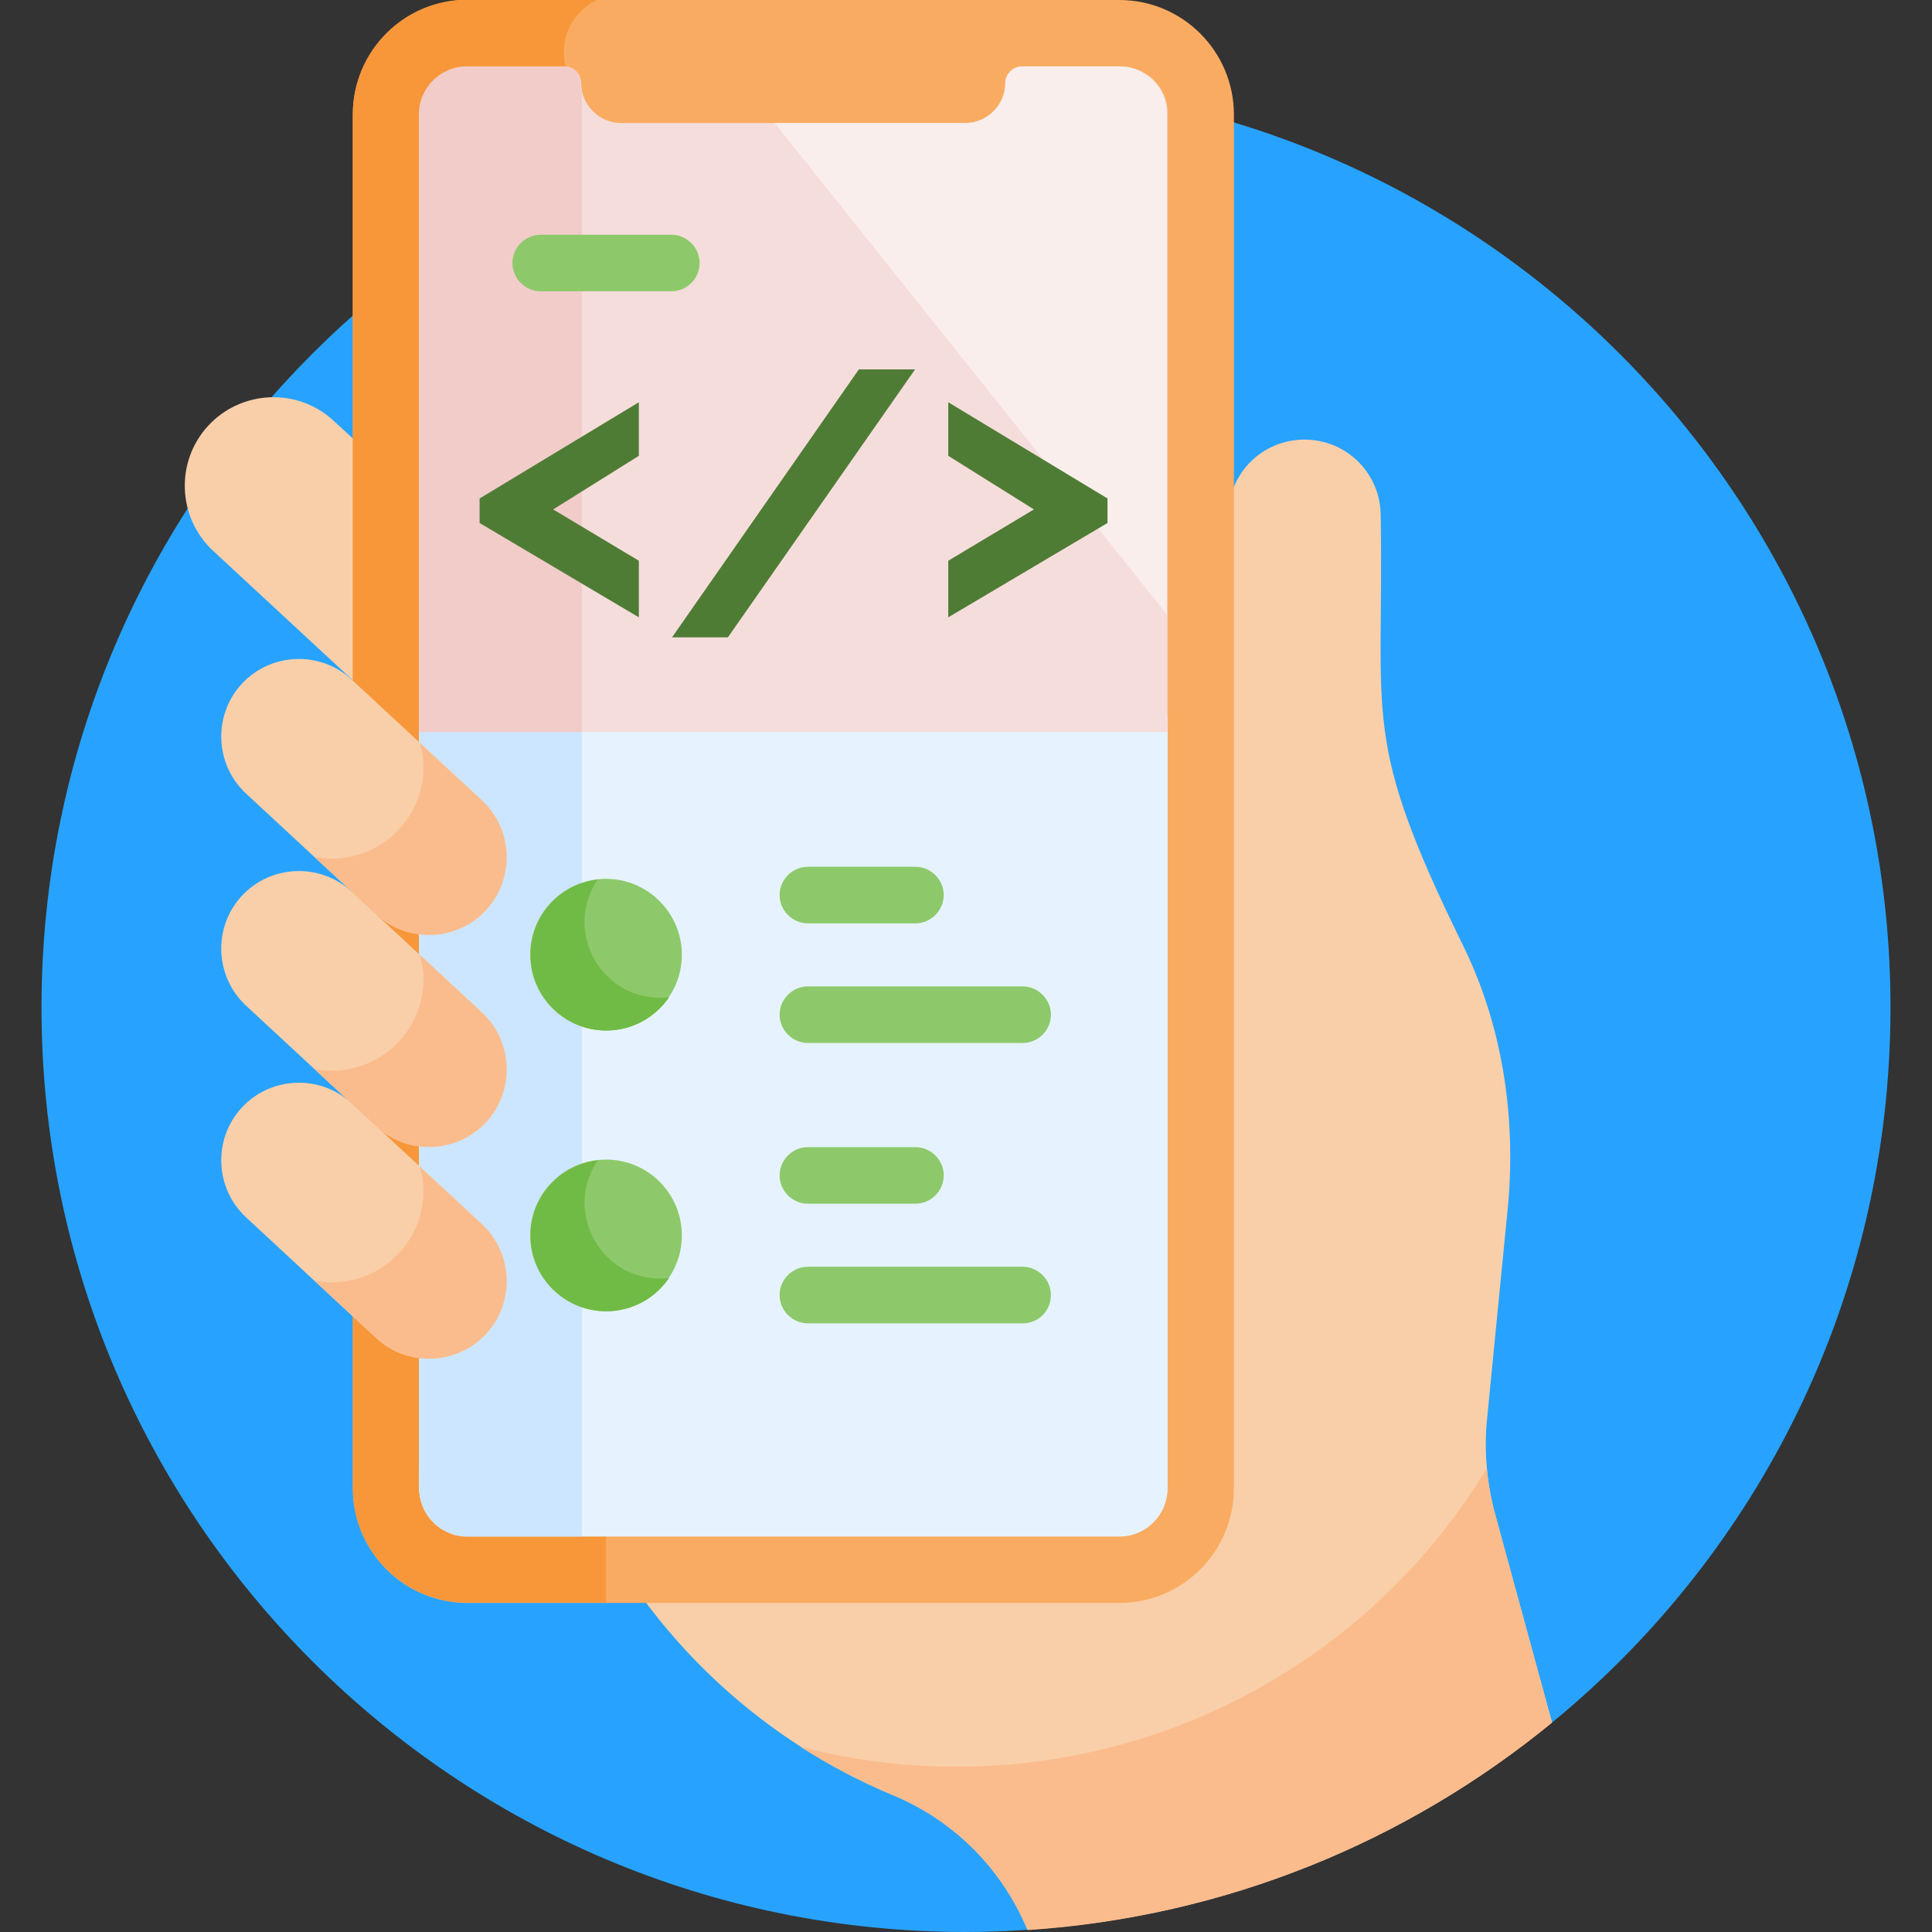 <?xml version="1.0" encoding="utf-8"?>
<!-- Generator: Adobe Illustrator 24.1.1, SVG Export Plug-In . SVG Version: 6.00 Build 0)  -->
<svg version="1.1" id="Layer_1" xmlns="http://www.w3.org/2000/svg" xmlns:xlink="http://www.w3.org/1999/xlink" x="0px" y="0px"
	 viewBox="0 0 512 512" style="enable-background:new 0 0 512 512;" xml:space="preserve">
<rect x="0" y="0" width="512" height="512" fill="#333333" stroke="none"/>
<style type="text/css">
	.st0{fill:#27A3FF;}
	.st1{fill:#F9CFA9;}
	.st2{fill:#F9AC61;}
	.st3{fill:#F7973A;}
	.st4{fill:#E6F7FE;}
	.st5{fill:#D5F1FE;}
	.st6{fill:#FBBC8D;}
	.st7{fill:#9DC4AF;}
	.st8{fill:#E6F3FF;}
	.st9{fill:#CCE6FF;}
	.st10{fill:#8DC96A;}
	.st11{fill:#70BB45;}
	.st12{fill:#F5DDDB;}
	.st13{fill:#F1CCC9;}
	.st14{fill:#FAEEED;}
	.st15{fill:#4F7C35;}
</style>
<path class="st0" d="M272.4,511.4l138.9-54.9C466.1,411.6,501,343.4,501,267c0-135.3-109.7-245-245-245S11,131.7,11,267
	s109.7,245,245,245C261.5,512,267,511.8,272.4,511.4z"/>
<path class="st1" d="M399.7,318.9c2-23.6-1.6-47.3-12.1-68.6c-27-55-20.8-59-21.7-113.6c0-11.2-9-20.2-20.2-20.2s-20.2,9-20.2,20.2
	c0,7.2,0,203.8,0,203.1c0,3.1-0.3,6.2-1,9.2v29c0,24.5-19.9,44.4-44.4,44.4c-16.3,0-72.4,0-110.6,0c17,23.6,40.2,42.1,67.2,53.3
	c0.2,0.1,0.3,0.1,0.5,0.2c16.2,6.9,28.6,19.8,35.1,35.5c52.7-3.4,100.7-23.5,139-54.9l-15.1-55.3c-2.1-7.9-2.9-16.1-2.2-24.3
	L399.7,318.9z"/>
<path class="st1" d="M94.6,117.2l-6.2-5.7c-9.5-8.8-24.4-8.2-33.2,1.3S47,137.2,56.5,146l38.1,35.3V117.2z"/>
<path class="st2" d="M296.6,0H123.9c-16.8,0-30.4,13.6-30.4,30.4v364c0,16.8,13.6,30.4,30.4,30.4h172.7c16.8,0,30.4-13.6,30.4-30.4
	v-364C327,13.6,313.4,0,296.6,0z"/>
<path class="st3" d="M152,22.5c-1.6-2.4-2.6-5.4-2.6-8.6c0-6.2,3.7-11.6,9-14h-34.5c-16.8,0-30.4,13.6-30.4,30.4v364
	c0,16.8,13.6,30.4,30.4,30.4h36.7V49.2C160.6,39.6,157.4,30.5,152,22.5z"/>
<path class="st4" d="M111.1,189.6v204.6c0,7.1,5.7,12.9,12.8,12.9h172.7c7.1,0,12.8-5.8,12.8-12.9c0-7,0-109.5,0-204.6H111.1z"/>
<path class="st5" d="M111.1,189.6v204.6c0,7.1,5.7,12.9,12.8,12.9h30.3V189.6H111.1z"/>
<path class="st6" d="M396.2,401.2c-1.1-3.9-1.8-7.9-2.2-12c-38.2,62.7-112.3,91.8-181.9,73.7c7.8,5,16,9.3,24.6,12.9
	c0.2,0.1,0.3,0.1,0.5,0.2c16.2,6.9,28.6,19.8,35.1,35.5c52.7-3.5,100.7-23.6,139-55L396.2,401.2z"/>
<path class="st7" d="M154.2,389.2V40.1h-30.3c-7.1,0-12.8,9.3-12.8,20.8v328.3H154.2z"/>
<path class="st8" d="M111.1,192v202.4c0,7.1,5.7,12.8,12.8,12.8h172.7c7.1,0,12.8-5.7,12.8-12.8c0-6.9,0-108.3,0-202.4H111.1z"/>
<path class="st9" d="M111.1,192v202.4c0,7.1,5.7,12.8,12.8,12.8h30.3V192H111.1z"/>
<path class="st10" d="M180.7,253c0,11.1-9,20.1-20.1,20.1s-20.1-9-20.1-20.1s9-20.1,20.1-20.1S180.7,242,180.7,253z"/>
<path class="st10" d="M180.7,327.4c0,11.1-9,20.1-20.1,20.1s-20.1-9-20.1-20.1s9-20.1,20.1-20.1S180.7,316.3,180.7,327.4z"/>
<path class="st11" d="M158.4,233.1c-10,1.1-17.8,9.6-17.8,19.9c0,11.1,9,20.1,20.1,20.1c6.9,0,13-3.5,16.6-8.8
	C159.9,266.2,148.9,247,158.4,233.1z"/>
<path class="st11" d="M158.4,307.5c-10,1.1-17.8,9.6-17.8,19.9c0,11.1,9,20.1,20.1,20.1c6.9,0,13-3.5,16.6-8.8
	C160,340.6,148.9,321.5,158.4,307.5z"/>
<g>
	<path class="st10" d="M242.6,244.7h-28.5c-4.1,0-7.5-3.4-7.5-7.5s3.4-7.5,7.5-7.5h28.5c4.1,0,7.5,3.4,7.5,7.5
		S246.7,244.7,242.6,244.7z"/>
	<path class="st10" d="M271,276.4h-56.9c-4.1,0-7.5-3.4-7.5-7.5s3.4-7.5,7.5-7.5H271c4.1,0,7.5,3.4,7.5,7.5S275.2,276.4,271,276.4z"
		/>
	<path class="st10" d="M242.6,319h-28.5c-4.1,0-7.5-3.4-7.5-7.5s3.4-7.5,7.5-7.5h28.5c4.1,0,7.5,3.4,7.5,7.5S246.7,319,242.6,319z"
		/>
	<path class="st10" d="M271,350.7h-56.9c-4.1,0-7.5-3.4-7.5-7.5s3.4-7.5,7.5-7.5H271c4.1,0,7.5,3.4,7.5,7.5
		C278.5,347.4,275.2,350.7,271,350.7z"/>
</g>
<path class="st12" d="M296.8,17.6h-25.7c-2.4,0-4.4,2-4.4,4.4c0,5.8-4.8,10.6-10.6,10.6h-91.5c-5.8,0-10.6-4.8-10.6-10.6
	c0-2.4-2-4.4-4.4-4.4h-25.7c-7.1,0-12.8,5.7-12.8,12.8V194h198.3V30.4C309.6,23.3,303.9,17.6,296.8,17.6z"/>
<path class="st13" d="M154.2,24.5c-0.2-0.8-0.3-1.7-0.3-2.5c0-2.4-2-4.4-4.4-4.4h-25.7c-7.1,0-12.8,5.7-12.8,12.8V194h43.2V24.5z"/>
<path class="st14" d="M296.5,17.6h-25.7c-2.4,0-4.4,2-4.4,4.4c0,5.8-4.8,10.6-10.6,10.6h-50.5l103.9,130.2V30.4
	C309.3,23.3,303.6,17.6,296.5,17.6z"/>
<path class="st10" d="M177.9,77.2h-34.6c-4.1,0-7.5-3.4-7.5-7.5s3.4-7.5,7.5-7.5h34.6c4.1,0,7.5,3.4,7.5,7.5
	C185.4,73.8,182.1,77.2,177.9,77.2z"/>
<g>
	<path class="st15" d="M127.1,132.1l42.2-25.5v14.2L146.6,135l22.7,13.6v15l-42.2-25C127.1,138.6,127.1,132.1,127.1,132.1z"/>
	<path class="st15" d="M242.5,97.9l-49.6,71h-14.8l49.5-71L242.5,97.9L242.5,97.9z"/>
	<path class="st15" d="M293.5,138.6l-42.2,25v-15L274,135l-22.7-14.2v-14.2l42.2,25.5V138.6z"/>
</g>
<path class="st1" d="M128.8,241.2c-7.7,8.3-20.8,8.8-29.1,1.1l-34.5-32c-8.3-7.7-8.8-20.8-1.1-29.1s20.8-8.8,29.1-1.1l34.5,32
	C136,219.8,136.5,232.8,128.8,241.2z"/>
<path class="st1" d="M128.8,297.4c-7.7,8.3-20.8,8.8-29.1,1.1l-34.5-32c-8.3-7.7-8.8-20.8-1.1-29.1s20.8-8.8,29.1-1.1l34.5,32
	C136,276,136.5,289,128.8,297.4z"/>
<path class="st1" d="M128.8,353.5c-7.7,8.3-20.8,8.8-29.1,1.1l-34.5-32c-8.3-7.7-8.8-20.8-1.1-29.1s20.8-8.8,29.1-1.1l34.5,32
	C136,332.2,136.5,345.2,128.8,353.5z"/>
<path class="st6" d="M127.7,212.1l-16.4-15.2c2.2,7.8,0.4,16.5-5.6,22.9c-5.9,6.4-14.5,8.8-22.4,7.3l16.4,15.2
	c8.3,7.7,21.4,7.2,29.1-1.1C136.5,232.8,136,219.8,127.7,212.1z"/>
<path class="st6" d="M127.7,268.3l-16.4-15.2c2.2,7.8,0.4,16.5-5.6,22.9c-5.9,6.4-14.5,8.8-22.4,7.3l16.4,15.2
	c8.3,7.7,21.4,7.2,29.1-1.1S136,276,127.7,268.3z"/>
<path class="st6" d="M127.7,324.4l-16.4-15.2c2.2,7.8,0.4,16.5-5.6,22.9c-5.9,6.4-14.5,8.8-22.4,7.3l16.4,15.2
	c8.3,7.7,21.4,7.2,29.1-1.1S136,332.2,127.7,324.4z"/>
</svg>
